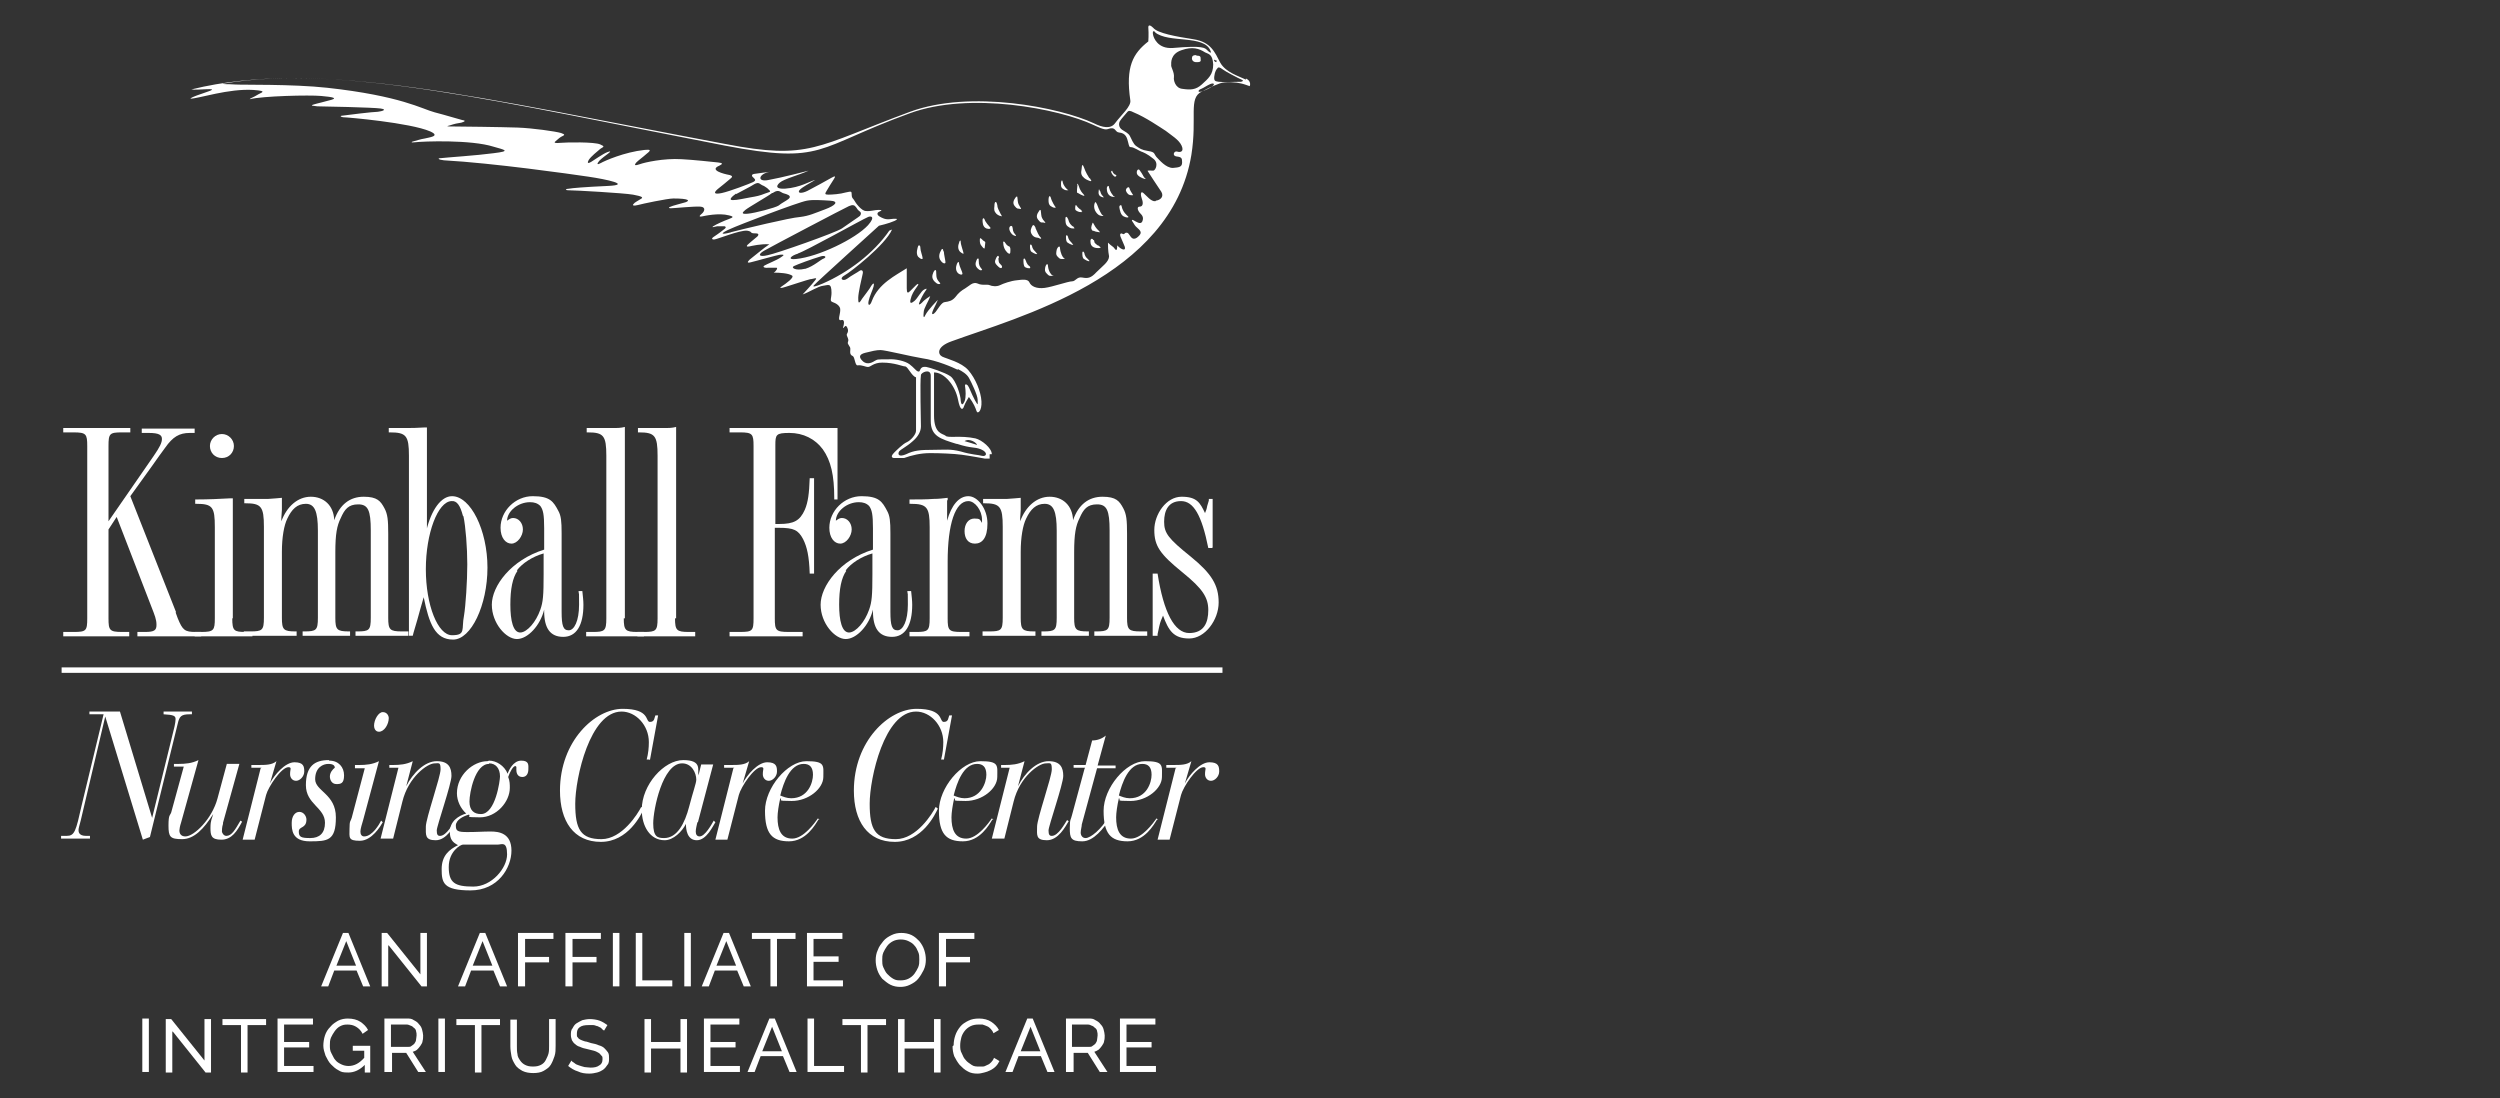 <?xml version="1.0" encoding="UTF-8"?>
<svg xmlns="http://www.w3.org/2000/svg" id="Outline" version="1.1" viewBox="0 0 458.5 201.4">
  <rect x="0" y="0" width="458.5" height="201.4" fill="#333333" stroke="none"/>
  <defs>
    <style>
      .cls-1 {
        fill: none;
        stroke: #fff;
        stroke-width: 1px;
      }

      .cls-2 {
        fill: #fff;
        stroke-width: 0px;
      }
    </style>
  </defs>
  <g>
    <g>
      <path class="cls-2" d="M58.9,180.9l4-9.8h1l4,9.8h-1.3l-1.2-2.9h-4.1l-1.1,2.9h-1.3ZM63.5,172.6l-1.8,4.5h3.6l-1.8-4.5Z"></path>
      <path class="cls-2" d="M71.2,173.4v7.5h-1.2v-9.8h1l6.1,7.6v-7.6h1.2v9.8h-1l-6-7.5Z"></path>
      <path class="cls-2" d="M84,180.9l4-9.8h1l4,9.8h-1.3l-1.2-2.9h-4.1l-1.1,2.9h-1.3ZM88.5,172.6l-1.8,4.5h3.6l-1.8-4.5Z"></path>
      <path class="cls-2" d="M95,180.9v-9.8h6.5v1.1h-5.2v3.3h4.4v1h-4.4v4.4h-1.2Z"></path>
      <path class="cls-2" d="M103.7,180.9v-9.8h6.5v1.1h-5.2v3.3h4.4v1h-4.4v4.4h-1.2Z"></path>
      <path class="cls-2" d="M112.4,180.9v-9.8h1.2v9.8h-1.2Z"></path>
      <path class="cls-2" d="M116.6,180.9v-9.8h1.2v8.7h5.5v1.1h-6.7Z"></path>
      <path class="cls-2" d="M125.5,180.9v-9.8h1.2v9.8h-1.2Z"></path>
      <path class="cls-2" d="M128.7,180.9l4-9.8h1l4,9.8h-1.3l-1.2-2.9h-4.1l-1.1,2.9h-1.3ZM133.2,172.6l-1.8,4.5h3.6l-1.8-4.5Z"></path>
      <path class="cls-2" d="M145.9,172.2h-3.4v8.7h-1.2v-8.7h-3.4v-1.1h8v1.1Z"></path>
      <path class="cls-2" d="M154.6,179.8v1.1h-6.6v-9.8h6.5v1.1h-5.3v3.2h4.6v1h-4.6v3.4h5.4Z"></path>
      <path class="cls-2" d="M165.2,181c-.7,0-1.3-.1-1.9-.4-.6-.3-1-.7-1.5-1.1-.4-.5-.7-1-.9-1.6-.2-.6-.3-1.2-.3-1.8s.1-1.3.4-1.9c.2-.6.6-1.1,1-1.6.4-.5.9-.8,1.5-1.1.6-.3,1.2-.4,1.8-.4s1.3.1,1.9.4,1,.7,1.4,1.1c.4.5.7,1,.9,1.6.2.6.3,1.2.3,1.8s-.1,1.3-.4,1.9-.6,1.1-1,1.6c-.4.5-.9.8-1.5,1.1s-1.2.4-1.8.4ZM161.8,176c0,.5,0,1,.2,1.4s.4.9.7,1.2.6.6,1.1.9.9.3,1.4.3,1-.1,1.4-.3c.4-.2.8-.5,1.1-.9.3-.4.5-.8.7-1.2.2-.5.2-.9.2-1.4s0-1-.2-1.4c-.2-.5-.4-.9-.7-1.2-.3-.4-.7-.6-1.1-.8-.4-.2-.9-.3-1.4-.3s-1,.1-1.4.3-.8.5-1.1.9c-.3.4-.5.8-.7,1.2-.2.5-.2.9-.2,1.4Z"></path>
      <path class="cls-2" d="M172.2,180.9v-9.8h6.5v1.1h-5.2v3.3h4.4v1h-4.4v4.4h-1.2Z"></path>
    </g>
    <g>
      <path class="cls-2" d="M26.1,196.6v-9.8h1.2v9.8h-1.2Z"></path>
      <path class="cls-2" d="M31.6,189.2v7.5h-1.2v-9.8h1l6.1,7.6v-7.6h1.2v9.8h-1l-6-7.5Z"></path>
      <path class="cls-2" d="M48.8,188h-3.4v8.7h-1.2v-8.7h-3.4v-1.1h8v1.1Z"></path>
      <path class="cls-2" d="M57.5,195.5v1.1h-6.6v-9.8h6.5v1.1h-5.3v3.2h4.6v1h-4.6v3.4h5.4Z"></path>
      <path class="cls-2" d="M66.9,195.3c-.9.9-1.9,1.4-3,1.4s-1.3-.1-1.8-.4c-.6-.3-1-.7-1.4-1.1s-.7-1-1-1.6c-.2-.6-.4-1.2-.4-1.8s.1-1.3.3-1.9c.2-.6.5-1.1,1-1.6.4-.5.9-.8,1.4-1.1.6-.3,1.2-.4,1.8-.4.9,0,1.7.2,2.3.6.6.4,1.1.9,1.4,1.5l-1,.7c-.3-.6-.7-1-1.2-1.3-.5-.3-1-.4-1.6-.4s-.9.1-1.3.3c-.4.2-.7.5-1,.9-.3.4-.5.8-.7,1.2-.2.5-.2.9-.2,1.4s0,1,.3,1.5.4.9.7,1.2c.3.4.7.6,1.1.8s.9.3,1.3.3c1.1,0,2-.5,2.9-1.5v-1.3h-2.1v-.9h3.2v4.9h-1v-1.3Z"></path>
      <path class="cls-2" d="M70.5,196.6v-9.8h4.2c.4,0,.8,0,1.2.3.4.2.7.4.9.7.3.3.5.6.6,1s.2.8.2,1.1,0,.7-.1,1c0,.3-.2.6-.4.9-.2.3-.4.5-.6.7s-.5.3-.8.4l2.4,3.7h-1.4l-2.2-3.5h-2.6v3.5h-1.2ZM71.8,192h3c.3,0,.5,0,.7-.2.2-.1.4-.3.5-.4.1-.2.3-.4.3-.7,0-.2.1-.5.1-.8s0-.5-.1-.8c0-.2-.2-.5-.4-.6-.2-.2-.3-.3-.6-.4s-.4-.2-.7-.2h-2.9v4.1Z"></path>
      <path class="cls-2" d="M80.4,196.6v-9.8h1.2v9.8h-1.2Z"></path>
      <path class="cls-2" d="M91.7,188h-3.4v8.7h-1.2v-8.7h-3.4v-1.1h8v1.1Z"></path>
      <path class="cls-2" d="M97.8,195.6c.6,0,1-.1,1.4-.3.4-.2.7-.5.9-.9.2-.4.4-.8.5-1.2s.1-.9.1-1.4v-4.9h1.2v4.9c0,.7,0,1.3-.2,1.9-.2.6-.4,1.1-.7,1.6s-.8.8-1.3,1.1-1.2.4-1.9.4-1.4-.1-2-.4c-.5-.3-1-.6-1.3-1.1-.3-.5-.6-1-.7-1.6-.1-.6-.2-1.2-.2-1.8v-4.9h1.2v4.9c0,.5,0,1,.1,1.4,0,.5.3.9.5,1.2.2.3.5.6.9.8.4.2.8.3,1.4.3Z"></path>
      <path class="cls-2" d="M110.6,188.9c-.1-.1-.3-.3-.4-.4-.2-.1-.4-.2-.6-.3-.2,0-.5-.2-.8-.2s-.6,0-.8,0c-.8,0-1.3.1-1.7.4s-.5.7-.5,1.2,0,.5.2.7c.1.2.3.3.5.4s.5.2.8.3c.3,0,.7.2,1.1.3.5.1,1,.2,1.4.4.4.1.8.3,1,.5s.5.5.7.8c.2.3.2.7.2,1.1s0,.9-.3,1.2c-.2.3-.4.6-.8.9-.3.2-.7.4-1.1.5-.4.1-.9.2-1.4.2-.8,0-1.5-.1-2.1-.4-.7-.2-1.3-.6-1.8-1l.6-1c.1.2.3.3.6.5.2.2.5.3.8.4.3.1.6.2,1,.3.3,0,.7.1,1.1.1.7,0,1.2-.1,1.6-.4.4-.2.6-.6.6-1.1s0-.5-.2-.7-.3-.4-.5-.5-.5-.3-.9-.4-.8-.2-1.2-.3c-.5-.1-.9-.2-1.3-.4-.4-.1-.7-.3-.9-.5-.3-.2-.4-.4-.6-.7-.1-.3-.2-.6-.2-1s0-.9.3-1.2c.2-.4.4-.7.7-.9s.7-.4,1.1-.6c.4-.1.9-.2,1.4-.2s1.3.1,1.8.3c.5.2,1,.5,1.4.8l-.6,1Z"></path>
      <path class="cls-2" d="M126,186.9v9.8h-1.2v-4.4h-5.4v4.4h-1.2v-9.8h1.2v4.2h5.4v-4.2h1.2Z"></path>
      <path class="cls-2" d="M135.7,195.5v1.1h-6.6v-9.8h6.5v1.1h-5.3v3.2h4.6v1h-4.6v3.4h5.4Z"></path>
      <path class="cls-2" d="M137.1,196.6l4-9.8h1l4,9.8h-1.3l-1.2-2.9h-4.1l-1.1,2.9h-1.3ZM141.6,188.3l-1.8,4.5h3.6l-1.8-4.5Z"></path>
      <path class="cls-2" d="M148.1,196.6v-9.8h1.2v8.7h5.5v1.1h-6.7Z"></path>
      <path class="cls-2" d="M162.5,188h-3.4v8.7h-1.2v-8.7h-3.4v-1.1h8v1.1Z"></path>
      <path class="cls-2" d="M172.5,186.9v9.8h-1.2v-4.4h-5.4v4.4h-1.2v-9.8h1.2v4.2h5.4v-4.2h1.2Z"></path>
      <path class="cls-2" d="M174.9,191.7c0-.6.1-1.2.3-1.8s.5-1.1.9-1.6.9-.8,1.5-1.1c.6-.3,1.2-.4,2-.4s1.6.2,2.2.6,1.1.9,1.4,1.5l-1,.6c-.1-.3-.3-.6-.5-.8-.2-.2-.4-.4-.7-.5-.2-.1-.5-.2-.8-.3-.3,0-.5,0-.8,0-.5,0-1,.1-1.4.3-.4.2-.8.5-1.1.9-.3.4-.5.8-.6,1.2s-.2.9-.2,1.4,0,1,.3,1.5c.2.5.4.9.7,1.2.3.4.7.6,1.1.9s.9.3,1.3.3.5,0,.8,0c.3,0,.5-.2.8-.3s.5-.3.7-.5c.2-.2.4-.5.5-.8l1,.6c-.2.4-.4.7-.7,1-.3.3-.6.5-1,.7-.4.2-.7.3-1.1.4-.4.1-.8.2-1.2.2-.7,0-1.3-.1-1.8-.4-.6-.3-1-.7-1.5-1.2-.4-.5-.7-1-1-1.6-.2-.6-.3-1.2-.3-1.8Z"></path>
      <path class="cls-2" d="M184.4,196.6l4-9.8h1l4,9.8h-1.3l-1.2-2.9h-4.1l-1.1,2.9h-1.3ZM189,188.3l-1.8,4.5h3.6l-1.8-4.5Z"></path>
      <path class="cls-2" d="M195.5,196.6v-9.8h4.2c.4,0,.8,0,1.2.3.4.2.7.4.9.7.3.3.5.6.6,1,.1.4.2.8.2,1.1s0,.7-.1,1c0,.3-.2.6-.4.9-.2.3-.4.5-.6.7-.3.2-.5.3-.8.4l2.4,3.7h-1.4l-2.2-3.5h-2.6v3.5h-1.2ZM196.7,192h3c.3,0,.5,0,.7-.2.2-.1.4-.3.5-.4.1-.2.3-.4.3-.7,0-.2.1-.5.1-.8s0-.5-.1-.8c0-.2-.2-.5-.4-.6-.2-.2-.3-.3-.6-.4-.2-.1-.4-.2-.7-.2h-2.9v4.1Z"></path>
      <path class="cls-2" d="M212,195.5v1.1h-6.6v-9.8h6.5v1.1h-5.3v3.2h4.6v1h-4.6v3.4h5.4Z"></path>
    </g>
  </g>
  <g>
    <path class="cls-2" d="M32.2,112.3l.4,1.1c.9,2.2,1.3,2.5,3.3,2.5h1v.8h-11.7v-.8h1.4c1.7,0,2.1-.3,2.1-1.3s-.3-1.7-1-3.5l-6.3-16.3-1.5,2.3v16.3c0,2.2.2,2.5,2.5,2.5h1.3v.8h-12.1v-.8h1.9c2.3,0,2.5-.2,2.5-2.5v-31.6c0-2.2-.2-2.5-2.5-2.5h-1.9v-.8h12.3v.8h-1.5c-2.3,0-2.5.2-2.5,2.5v13.8l8.3-12c1.1-1.6,1.5-2.4,1.5-3.1s-.5-1.1-2.4-1.1h-1.3v-.8h9.7v.8h-.9c-1.9,0-3.1.7-4.5,2.7l-1.1,1.5-1.2,1.7-4.1,5.7,8.4,21.3"></path>
    <path class="cls-2" d="M51.7,91.7v1.8c0,0-.1,1.5-.1,1.5v.6c1-2.7,3-4.5,5.4-4.5s4.2,1.6,4.3,4.3c1-2.9,2.9-4.3,5.4-4.3s3.1.8,3.8,2.1c.6,1.1.7,2.2.7,4.7v15.4c0,2.2.3,2.5,2.5,2.5h1.2v.8h-9.7v-.8h.3c2.2,0,2.5-.2,2.5-2.5v-16c0-3.7-.5-4.8-2.3-4.8s-2.5.9-3.2,2.5c-.7,1.4-1,2.9-1,6.3v12c0,2.2.3,2.5,2.5,2.5h.2v.8h-8.7v-.8h.3c2.2,0,2.5-.2,2.5-2.5v-16c0-3.5-.6-4.9-2.2-4.9s-2.6,1-3.4,2.7c-.6,1.2-1,3.4-1,6.1v12.1c0,2.2.3,2.5,2.5,2.5h.2v.8h-9.7v-.8h1.2c2.2,0,2.5-.2,2.5-2.5v-16.7c0-3.7-.5-4.3-3.4-4.3h-.2v-.8h4.4c1.2-.1,1.6-.1,2.5-.2v.3"></path>
    <path class="cls-2" d="M78.2,97.3c.9-3.8,2.7-6.3,4.7-6.3,3.4,0,6.5,6.2,6.5,13.1s-3,13.2-6.3,13.2-4.4-2.9-5.4-7.8c0,.2-.1.3-.1.4l-.6,2.1c-.2.7-.7,2.6-1,3.5-.1.4-.2.6-.3,1.1h-.7v-33c0-3.7-.5-4.3-3.5-4.3h-.2v-.8h2.3c2.3,0,2.5,0,4.2-.1h.5c0,0,0,19,0,19M84.9,94.6c-.5-1.9-1.1-2.8-2.1-2.7-2.5.1-4.7,5.9-4.7,12.5s2.2,12.1,4.8,12.1,1.7-1.1,2.2-3.6c.3-1.8.6-6.3.6-9.4s-.3-6.9-.7-8.8"></path>
    <path class="cls-2" d="M107,110.9c0,3.8-1.3,5.9-3.7,5.9s-3.5-1.6-3.5-4.7v-.3c-.7,2.9-3,5.4-5,5.4s-4.6-2.9-4.6-6.3,3.5-8.2,9.6-10.1v-3.9c0-2.6-.2-3.4-.7-4.1-.5-.5-1.1-.7-1.9-.7-2.2,0-4.2,1.7-4.2,3.4.4-.3.7-.5,1.1-.5,1,0,1.8.9,1.8,2.1s-1,2.6-2.1,2.6-2-1.1-2-2.9c0-3.1,2.7-5.8,5.9-5.8s3.8,1,4.7,2.7c.5.9.6,1.9.6,4.1v14.4c0,2.6.3,3.4,1.3,3.4s1.9-1.7,1.9-4.7,0-1.4-.1-2.5h.7c.1,1,.2,1.7.2,2.6M94.9,104.7c-.9,1.3-1.3,3.3-1.3,6.2s.5,5.2,1.9,5.1c1.2-.1,2.8-1.9,3.6-4.2.5-1.4.6-2.6.6-6.5v-3.8c-2.1.6-3.9,1.8-4.9,3.1"></path>
    <path class="cls-2" d="M114.4,113.4c0,2.2.3,2.5,2.5,2.5h1.2v.8h-10.6v-.8h1.2c2.2,0,2.5-.2,2.5-2.5v-29.8c0-3.7-.5-4.3-3.4-4.3h-.2v-.8h.5c.5,0,1.1,0,1.9,0h2.1c1.3,0,1.7,0,2.5-.2v35.1"></path>
    <path class="cls-2" d="M123.8,113.4c0,2.2.3,2.5,2.5,2.5h1.2v.8h-10.6v-.8h1.2c2.2,0,2.5-.2,2.5-2.5v-29.8c0-3.7-.5-4.3-3.4-4.3h-.2v-.8h.5c.5,0,1.1,0,1.9,0h2.1c1.3,0,1.7,0,2.5-.2v35.1"></path>
    <path class="cls-2" d="M153.8,91.6h-.8v-.3c0-4.1-.6-6.8-2.1-8.9-1.4-1.9-3.6-3-6.1-3s-2.6.3-2.6,2.3v14.4h.7c2.7,0,3.8-.6,4.7-2.6.6-1.4.8-3,.9-5.8h.8v17.5h-.8c-.1-3.2-.5-4.9-1.2-6.3-.9-1.7-1.7-2.1-4.5-2.1h-.7v16.6c0,2.2.2,2.5,2.5,2.5h2.6v.8h-13.4v-.8h1.9c2.3,0,2.5-.2,2.5-2.5v-31.6c0-2.2-.2-2.5-2.5-2.5h-1.9v-.8h19.8v13.1"></path>
    <path class="cls-2" d="M167.3,110.9c0,3.8-1.3,5.9-3.7,5.9s-3.5-1.6-3.5-4.7v-.3c-.7,2.9-3,5.4-5,5.4s-4.6-2.9-4.6-6.3,3.5-8.2,9.6-10.1v-3.9c0-2.6-.2-3.4-.7-4.1-.5-.5-1.1-.7-1.9-.7-2.2,0-4.2,1.7-4.2,3.4.4-.3.7-.5,1.1-.5,1,0,1.8.9,1.8,2.1s-1,2.6-2.1,2.6-2-1.1-2-2.9c0-3.1,2.7-5.8,5.9-5.8s3.8,1,4.7,2.7c.5.9.6,1.9.6,4.1v14.4c0,2.6.3,3.4,1.3,3.4s1.9-1.7,1.9-4.7,0-1.4-.1-2.5h.7c.1,1,.2,1.7.2,2.6M155.2,104.7c-.9,1.3-1.3,3.3-1.3,6.2s.5,5.2,1.9,5.1c1.2-.1,2.8-1.9,3.6-4.2.5-1.4.6-2.6.6-6.5v-3.8c-2.1.6-3.9,1.8-4.9,3.1"></path>
    <path class="cls-2" d="M173.7,91.7v1.6c0,.9,0,1.4,0,1.7v.5c.8-2.9,2.2-4.5,3.9-4.5s3.5,2.3,3.5,5-1,3.7-2.3,3.7-1.9-1-1.9-2.3.7-2.3,1.8-2.3,1,.2,1.4.8c0-.2,0-.5,0-.6,0-1.7-1.3-3.4-2.5-3.4-2.4,0-3.8,4.2-3.8,11.1v10.4c0,2.2.2,2.5,2.5,2.5h1.5v.8h-11v-.8h1.2c2.2,0,2.5-.2,2.5-2.5v-16.7c0-3.7-.5-4.3-3.5-4.3h-.2v-.8h.3c1,0,2.9,0,4.1-.1,1.1,0,1.6-.1,2.6-.2v.5"></path>
    <path class="cls-2" d="M187.2,91.7v1.8c0,0-.1,1.5-.1,1.5v.6c1-2.7,3-4.5,5.4-4.5s4.2,1.6,4.3,4.3c1-2.9,2.9-4.3,5.4-4.3s3.1.8,3.8,2.1c.6,1.1.7,2.2.7,4.7v15.4c0,2.2.3,2.5,2.5,2.5h1.2v.8h-9.7v-.8h.3c2.2,0,2.5-.2,2.5-2.5v-16c0-3.7-.5-4.8-2.3-4.8s-2.5.9-3.2,2.5c-.7,1.4-1,2.9-1,6.3v12c0,2.2.3,2.5,2.5,2.5h.2v.8h-8.7v-.8h.3c2.2,0,2.5-.2,2.5-2.5v-16c0-3.5-.6-4.9-2.2-4.9s-2.6,1-3.4,2.7c-.6,1.2-1,3.4-1,6.1v12.1c0,2.2.3,2.5,2.5,2.5h.2v.8h-9.7v-.8h1.2c2.2,0,2.5-.2,2.5-2.5v-16.7c0-3.7-.5-4.3-3.4-4.3h-.2v-.8h4.4c1.2-.1,1.6-.1,2.5-.2v.3"></path>
    <path class="cls-2" d="M222.3,100.5h-.7c-1.2-6-2.7-8.6-5-8.6s-3.1,1.7-3.1,3.8.8,3.1,4.9,6.4c3.8,3.1,5.1,5.2,5.1,8.4s-2.5,6.6-5.4,6.6-3.8-1.5-4.8-4.2c-.3.7-.5,1.1-.7,2l-.3,1.4c0,0,0,.2,0,.3h-.9v-11.4h.9c1.1,7.1,3.1,10.9,5.8,10.9s3.5-1.9,3.5-4.2-1-3.9-4.7-6.9c-4.2-3.4-5.2-4.9-5.2-7.8s2.2-6.1,5-6.1,3.4,1.1,4.3,3c.2-.5.3-.7.4-1.3l.3-1c0,0,0-.2,0-.3h.7v8.9"></path>
    <line class="cls-1" x1="11.3" y1="122.9" x2="224.2" y2="122.9"></line>
    <path class="cls-2" d="M11.4,153.3h.8c1.5,0,1.7-.8,2.8-5.7l4-16.6h-2.6v-.5h5.6l5.9,19.5h0l3.7-15.1c.3-1.1.6-2.4.6-3s-.3-.8-2.2-.9v-.5h5.2v.5h-.4c-1.6,0-1.9.4-2.2,1.7l-5.1,20.8-1.3.5-6.9-22.6h0l-4.5,19.1c-.2.8-.4,1.4-.4,1.7s0,1.1,1.4,1.1h.7v.5h-5.3v-.5"></path>
    <path class="cls-2" d="M40.9,151.1c-.2.6-.2,1.2-.2,1.4s.3.8.8.8c1,0,1.6-1.1,2.6-2.8l.3.2c-.9,1.7-1.9,3.3-3.8,3.3s-2-.8-2-2.2.3-1.7.5-2.5h0c-1.7,2.7-3.5,4.6-5.7,4.6s-2.5-.4-2.5-2.5.3-1.8.5-2.4l2.3-8.4h-1.8v-.5h.9c1.2,0,2.4-.1,3.6-.7l-3.2,11.5c-.2.6-.3,1.2-.3,1.4,0,.7.4,1.1,1.1,1.1,1.6,0,4.9-3.2,5.9-7l1.7-6.3h2.3l-3,10.8"></path>
    <path class="cls-2" d="M48,140.8h-1.9v-.5h1.2c1.4,0,2.6,0,3.4-.7l-1.2,4.1h0c.8-1.6,2.8-3.9,4.5-3.9s1.8.8,1.8,1.7-.8,1.7-1.5,1.7-1.1-.6-1.1-1.2.1-.8.1-1-.1-.3-.4-.3c-1.3,0-3.7,3.6-4.1,5.1l-2.1,8.2h-2.2l3.3-13.1"></path>
    <path class="cls-2" d="M60.4,139.5c1.7,0,2.7,1.2,2.7,2.7s-.6,1.6-1.4,1.6-1.2-.7-1.2-1.4.5-1.3.9-1.6c0-.4-.3-.7-1.2-.7s-2.4.6-2.4,2.8,3.8,2.7,3.8,7-1.5,4.4-4.8,4.4-3.3-2.2-3.3-3.4.6-2,1.4-2,1.3.8,1.3,1.4c0,1.7-1.4,1.2-1.4,2.2s.4,1.2,2.1,1.2,2.7-.9,2.7-2.8c0-2.8-3.5-3.4-3.5-6.9s1.6-4.6,4.2-4.6"></path>
    <path class="cls-2" d="M65.1,140.3h.8c1.2,0,2.4-.1,3.6-.7l-2.9,10.8c-.2.7-.5,1.6-.5,2.1s.2.9.7.9c1.5,0,2.8-2.3,3.1-2.9l.3.3c-.4.7-2,3.4-4.2,3.4s-1.9-.6-1.9-2.2.2-1.3.4-2l2.4-9.1h-1.8v-.5M69.5,134.2c-.7,0-.9-.7-.9-1.1,0-1.1.8-2.5,1.6-2.5s1.1.7,1.1,1.1c0,1.1-.8,2.5-1.8,2.5"></path>
    <path class="cls-2" d="M73.1,140.8h-1.7v-.5h.7c1.2,0,2.4-.1,3.6-.7l-1.2,4.6h0c1.2-2.4,3.4-4.6,5.6-4.6s2.7,1.2,2.7,2.7-2.7,9.2-2.7,10,.2,1,.6,1c1.2,0,2.4-2.3,2.8-2.9l.3.2c-.6,1-1.9,3.5-3.9,3.5s-1.8-1-1.8-2.5,2.7-9.1,2.7-10.5-.3-1.1-1.1-1.1c-1.3,0-4.8,2.5-5.9,7l-1.7,6.8h-2.3l3.3-13.1"></path>
    <path class="cls-2" d="M89.7,139.5c1.3,0,2.8.9,3.4,2.4.2-.6,1-2.4,2.5-2.4s1.3.9,1.3,1.6-.3,1.4-1.1,1.4-1.1-.6-1.1-1.3,0-.4,0-.5-.1-.2-.2-.2c-.4,0-1,1.1-1.3,2,.3.7.3,1.4.3,2,0,2.5-2.4,5.4-5.5,5.4s-1.5-.2-2-.5c-1.1.3-2.4,1-2.4,2s.3,1.2,2.1,1.2,2.8-.1,4.3-.1,3.8.3,3.8,3.5-2.5,7.3-7.5,7.3-5.3-1.4-5.3-3.9,1.4-3.6,3-4.4h0c-1-.5-1.5-1.1-1.5-2.4,0-2,1.6-3,3-3.4-1-.9-1.7-2.3-1.7-3.7,0-3.4,3-5.9,5.6-5.9M84.9,154.9c-.4,0-2.6,1.2-2.6,4.1s1.1,3.6,4.5,3.6,6.2-3.4,6.2-5.9-1-1.8-1.7-1.8h-6.4ZM89.7,140.1c-2.6,0-3.6,5.3-3.6,6.9s.8,2.3,2.1,2.3c2.7,0,3.5-6.2,3.5-6.9,0-1.5-.8-2.4-2-2.4"></path>
    <path class="cls-2" d="M119.1,139.3h-.5c.3-1.1.4-2.2.4-3.2,0-3.1-2.4-5.6-5-5.6-5.8,0-8.5,12.2-8.5,16.9s1,6.5,4.8,6.5,6.7-4.7,7.3-5.9l.5.3c-.5,1.1-2.9,6.1-7.9,6.1s-7.5-3.8-7.5-9.4c0-9.1,6.4-15,11.5-15s4.1,2.4,5,2.4.8-.8,1-1.2h.5c0,.1-1.5,8.2-1.5,8.2"></path>
    <path class="cls-2" d="M127.9,150.8c-.1.5-.3,1.2-.3,1.7s.2.9.7.9c1,0,2.2-2.2,2.6-2.9l.3.3c-.4.6-1.6,3.3-3.4,3.3s-2-2-2-3h0c-.7,1.4-2.3,3-3.9,3-2.7,0-4.2-2.6-4.2-5.6,0-4.6,4.1-9.1,7.6-9.1s2.6,1.8,2.8,2.8h0l.5-2h2.2l-2.8,10.6M121.8,153.7c2.4,0,3.8-2.7,4.6-5.8.7-2.7,1.3-4.3,1.3-4.9,0-1.2-.8-3-2.6-3-3.6,0-5.3,8.5-5.3,11s.8,2.7,2,2.7"></path>
    <path class="cls-2" d="M134.7,140.8h-1.9v-.5h1.2c1.4,0,2.6,0,3.4-.7l-1.2,4.1h0c.8-1.6,2.8-3.9,4.5-3.9s1.8.8,1.8,1.7-.8,1.7-1.5,1.7-1.1-.6-1.1-1.2.1-.8.1-1-.1-.3-.4-.3c-1.3,0-3.7,3.6-4.1,5.1l-2.1,8.2h-2.2l3.3-13.1"></path>
    <path class="cls-2" d="M150.1,150.3c-.6,1-2.3,4-5.4,4s-4.4-1.4-4.4-5.6,4.1-9.1,7.6-9.1,3.1.8,3.1,2.9-2.7,4.4-5.8,4.4-1.5-.2-2.1-.5c-.3,1.3-.5,2.7-.5,3.5,0,2.2.6,3.9,2.7,3.9s4.2-3,4.7-3.7l.3.2M147.4,140.1c-2.5,0-3.7,3.4-4.3,5.8.5.2,1.2.5,2,.5,3.1,0,4-2.9,4-4.3s-.6-2-1.7-2"></path>
    <path class="cls-2" d="M173.1,139.3h-.5c.3-1.1.4-2.2.4-3.2,0-3.1-2.4-5.6-5-5.6-5.8,0-8.5,12.2-8.5,16.9s1,6.5,4.8,6.5,6.7-4.7,7.3-5.9l.4.3c-.5,1.1-2.9,6.1-7.9,6.1s-7.5-3.8-7.5-9.4c0-9.1,6.4-15,11.5-15s4.1,2.4,5,2.4.8-.8,1-1.2h.5c0,.1-1.5,8.2-1.5,8.2"></path>
    <path class="cls-2" d="M182,150.3c-.6,1-2.3,4-5.4,4s-4.4-1.4-4.4-5.6,4.1-9.1,7.6-9.1,3.1.8,3.1,2.9-2.7,4.4-5.8,4.4-1.5-.2-2.1-.5c-.3,1.3-.5,2.7-.5,3.5,0,2.2.6,3.9,2.7,3.9s4.2-3,4.7-3.7l.3.2M179.2,140.1c-2.5,0-3.7,3.4-4.3,5.8.5.2,1.2.5,2,.5,3,0,4-2.9,4-4.3s-.6-2-1.7-2"></path>
    <path class="cls-2" d="M185.3,140.8h-1.7v-.5h.7c1.2,0,2.4-.1,3.6-.7l-1.2,4.6h0c1.2-2.4,3.4-4.6,5.6-4.6s2.7,1.2,2.7,2.7-2.7,9.2-2.7,10,.2,1,.6,1c1.2,0,2.4-2.3,2.8-2.9l.3.2c-.6,1-1.9,3.5-4,3.5s-1.8-1-1.8-2.5,2.7-9.1,2.7-10.5-.3-1.1-1.1-1.1c-1.3,0-4.8,2.5-5.9,7l-1.7,6.8h-2.3l3.3-13.1"></path>
    <path class="cls-2" d="M199,140.8h-2.1v-.5h2.2l1.2-4.5c.9,0,1.8-.3,2.5-.9l-1.5,5.5h3.3v.5h-3.4l-2.8,10.3c0,.4-.2,1-.2,1.5s.3,1,.9,1c.9,0,2.9-1.6,4.2-3.9l.3.3c-1.2,1.8-3,4.2-5.1,4.2s-2.3-.6-2.3-2.4.2-1.5.4-2.4l2.3-8.5"></path>
    <path class="cls-2" d="M212.2,150.3c-.6,1-2.3,4-5.4,4s-4.4-1.4-4.4-5.6,4.1-9.1,7.6-9.1,3.1.8,3.1,2.9-2.7,4.4-5.8,4.4-1.5-.2-2.1-.5c-.3,1.3-.5,2.7-.5,3.5,0,2.2.6,3.9,2.7,3.9s4.2-3,4.7-3.7l.3.2M209.5,140.1c-2.5,0-3.7,3.4-4.3,5.8.5.2,1.2.5,2,.5,3.1,0,4-2.9,4-4.3s-.6-2-1.7-2"></path>
    <path class="cls-2" d="M215.8,140.8h-1.9v-.5h1.2c1.4,0,2.6,0,3.4-.7l-1.2,4.1h0c.8-1.6,2.8-3.9,4.5-3.9s1.8.8,1.8,1.7-.8,1.7-1.5,1.7-1.1-.6-1.1-1.2.1-.8.1-1-.1-.3-.4-.3c-1.3,0-3.7,3.6-4.1,5.1l-2.1,8.2h-2.2l3.3-13.1"></path>
    <g>
      <path class="cls-2" d="M228.5,14.6c-1.2-.6-3.7-1.3-4.7-3.1-1-1.9-1.7-3.8-4.9-4.3-3.2-.5-6.6-1.1-7.4-2.1-.5-.5-.9-.6-.9-.1.1,1.3,0,2.6,0,2.6-2.8,2.2-4.2,4.6-3.3,10.8.2,1.1-1.7,2.7-2.8,4.2-.8,1.1-2.3.8-3.9,0-6.2-2.9-22.6-6.2-33.7-2.1-17.3,6.4-18.4,8.9-33.9,5.9-44.9-8.4-74.4-15.8-97.9-10,1,.2,5.2-.4,3.3.3-1.9.7-3.1,1-3.5,1.4,1.5,0,7-1.9,11.6-1.6,2.8.2,1.3.5.7.9-.6.4-1.3.6-1.4.8,2.3-.6,11-.8,13.1-.6,2.3.2,2.9.4,1.9.7-1,.3-2.8.7-3.4.9-.5.2,0,.2.8.3.8,0,10.3.2,11.6.4,1.3.2.3.5-.5.6-.8,0-5.8.6-6.4.7-.5,0-.6.2,0,.3.7,0,12.3,1,16,2.6,2,.9-.3,1.1-1,1.3-.7.1-1.6.4-2,.5-.5.1-.6.3.1.2,1.7-.2,10.4-.5,14.5.8,2.1.6,3.3.8,0,1.2-2.9.4-8.9.8-9.6.9-.8,0-.5.3.5.4,9,.5,23.1,2.5,26.5,3,3.4.5,8,1.5,3.6,1.7-4.4.2-6.6.4-7.1.5-.6,0-1,.3,0,.3,1.1,0,10,.5,11.7.8,1.6.3,2,.5,1.4.8-.6.4-1.1.6-1.3.9-.3.3,0,.4.8.2.7-.2,5.4-1.2,6.5-1.2,2.9,0,3.1.4,2.2.7-1,.3-2.3.6-2.7.8-.4.1-.4.3,0,.3.5,0,4.4-.4,5.5-.3,1,.1.7.9.2,1.3-.5.4-.5.6,0,.5.5-.1,3.1-.7,5-.2,1.3.3.3.5-.1.7-.6.2-2.4,1-2.8,1.3-.4.3.2.1.7,0,.5,0,1.1,0,1.4,0,.3.1.3.3-.3.7-.6.5-1.5,1.1-1.8,1.3-.3.2-.3.5.3.4.6-.1,4.6-1.7,5.9-1.6,1.2.2.3.5,1.6.5.8,0,.5.5-.1.9-.6.5-1.2,1-1.4,1.2-.2.2-.2.4.3.3.5-.1,2.1-.5,3.7-.4-.8.5-3.2,2.5-3.6,2.8-.4.4-.6.7.2.5.9-.2,5-1.4,5.5-1.4s.8,0,0,.5c-.7.5-2.5,1.2-3,1.5-.5.3.2.5.7.4.5,0,1.2,0,1.5,0,.3,0,0,.6-.5.9,1.1,0,2.6.1,3.3.5.7.3-1.2,1.6-1.8,2-.6.4-.2.4.7.1,1-.3,4-1.3,4.5-1.4.5,0,1.5-.5.9.2-.6.8-2.3,2.6-2.3,2.6,1.2-.4,2.8-1.5,3.8-1.6.9-.1,1.5-.6,1.5,1.3,0,1-.4,1.5.2,1.7.6.2,1.5.7,1.4,1.5,0,.8-.6,2,.2,1.8.8-.2.4,1.1.3,1.4,0,.3.4-.5.6-.3.2.2.5.8.2,1.3-.2.3-.1.4.1.9.2.5,0,.6,0,.8-.1.2.2.5.4.9.2.4-.3,1.3.5,1.6.4.2.4,1.8.9,1.7.8-.1,1.4.3,1.9.3s1-.8,2.6-.8c2.3,0,3.7.7,4.2.7s1.2,1.8,2,2c0,.8,0,9.1,0,9.8,0,.7-1,1.8-1.7,2.1-.7.3-1.9,1.5-2.3,1.9-1,1,0,1,0,1h1.8c1.4-.5,3-.9,4.8-.9,1.8,0,4.3.1,5.8.3,1.5.2,4.2.7,4.2.7h.9c0-.2,0-.8,0-.8h.4c0-1.1-1.8-2.6-3-2.9-2.8-.6-5.1,0-5.5-.5-.5-.4-2.1-.3-2.1-3.7v-7.9c1.9,0,3.9,2.4,4.4,5,.4,2.1.9,1.9,1.1,1.2.2-.6.9-1.7.9-1.7.9,1.2,1.2,2,1.4,2.6.2.6,1,0,.9-1.8-.1-1.8-1.1-4.2-2.4-5.7s-4-2.1-4.8-2.5c-.8-.4-1.1-1.8,1.7-2.8,12-4.4,40.3-11.7,44-34.2,1.1-6.9-.6-10.4,1.9-11.6,2.1-1.1,2.8-1.3,3.3-1.5,1-.4,3.1-.2,3.9,0,.5.1,1,.3,1.6.5.2-.5,0-1.1-.7-1.4ZM223.1,11c0,0,0,.3,0,.4,0,0-.2,0-.4-.2-.1-.3,0-.3.3-.1ZM211.8,5.9c2.5,2.1,9,.4,10.2,3.4.3.7-.3.2-.6-.1-.4-.4-.7-.9-6.3-.4-2.8.2-3.5-1.9-3.6-2.3-.1-.4-.2-1.1.4-.6ZM135,35.6c.7-.4,2.9-1.5,3.3-1.8.4-.2.7-.4,1.2,0,.6.4.2,0,1.2.7.9.8.6.6-.4,1-1,.4-1.5.5-2.7.7-1.2.2-2.3.5-3.2.5s-.1-.7.6-1.2ZM141.7,35.4c.6-.4,1-.5,1.5-.2.5.3.4.2,1,.4.6.2.9.5.4.9-.5.4-1.2.7-1.8,1.2-.6.4-4.4,1.4-5.7,1.5-1.2.1-1-.2-.4-.7.6-.5,4.3-2.6,4.9-3.1ZM134.1,42.6c-2.3.6-1.8.1-.2-.6,1.5-.7,12.4-4.9,14.1-5.2,1.1-.2,2.4-.1,4.2,0,1.8.1,1,.9-.9,1.6s-2.9,1.2-4.6,1.4c-1.7.1-10.4,2.2-12.7,2.8ZM140.8,46.8c-1.6.4-1.9-.1-.7-.8,1.2-.7,14.9-7.9,15.6-8.2.7-.3,1-.2,1.3.2.1.2.4.6.7.8.3.2.2.6,0,.8-.2.2-2.2,1.5-3.3,2.3-1.2.8-12,4.6-13.6,4.9ZM146.3,46.5c1.4-.4,11.9-6.3,12.9-6.7.4-.2,1.5-.2,0,1.5-2.3,2.5-9.1,5.8-13.2,6.2-1.7.2-1-.6.4-1ZM147.6,49.3c-1.7.4-2.6-.2-2-.5.6-.3,3.3-1.3,5-1.8.8-.2,1,.2.5.4-.6.2-1.8,1.4-3.4,1.9ZM179.2,81.6c-.2-.1-2-.6-2.3-.7.9-.6,2.2.3,2.3.7ZM175.5,81.4c2.8.9,3.1.5,4.4,1,1.4.6,1,1.4.2,1.2-.7-.2-1.9-.2-3.9-.8-2-.5-2.8-.3-5.1-.3s-3.5.1-4.9.8c-1.4.6-1.6,0-1.3-.5.3-.4,1.4-.9,2.4-1.8,1.1-.9,1.6-1.9,1.6-2.8s-.2-8.2,0-9.4c0-.5,1.8-1.3,1.8.1,0,.9,0,5.5,0,8.3s1.8,3.3,4.7,4.2ZM175.7,67.7c.8.4,1.6.9,2,1.6.4.7,1.6,3.2,1.6,4,0,.7.2,1.4-.5.1-.7-1.3-1-2.3-1.3-2.7-.3-.3-.6-.3-.5.2.1.6.2,2-.1,2.7-.3.7-.6.8-.7-.1,0-1-.9-3.8-1.9-4.5-1-.7-3.8-1.6-4.4-1.7-1.5-.2-.9,1.1-1.6.8-.3-.1-.7-.7-1.5-1.3-.8-.6-2.6-1-3.9-.9-2.2,0-1.9,0-2.5.3-.6.4-1.6.8-2.4-.2-.4-.5-.5-1,.7-1.3,1.2-.3,2-.5,2.8-.5.8,0,5.7,1.2,7.6,1.5,2.8.4,5.7,1.7,6.5,2.1ZM211.9,36.9c-.8.1-1.6-1-2.2-1.5-.6-.5-.5.5-.3,1,.2.5.4,1.5-.4,1.5-.6,0-.3.8.1,1.2.4.4.7.8.4,1.5-.3.7-1.2,0-1.6-.2-.4-.2-.4,0-.1.4.3.4.2.5.9,1.1.7.6.7,1-.2,1.7-.9.6-1.2-.4-1.5-.7-.2-.3-.6-.3-.8,0-.2.2-.6-.3-.7,0-.2.2,0,.5.6,1.9.7,1.4-.4,1.1-1.2.2,0,.3,0,1.2-.4.7-.3-.5-.6-.5-1.3-1.2,0,.5,0,1.5.2,2.5,0,1-1.2,1.8-2.3,2.9-1,1.1-1.6,1.2-2.6,1-1-.2-1.2.7-1.9.7s-3.5,1-5,1.2c-1.5.2-2.5-.3-2.8-1-.3-.7-1.4-.5-2.3-.4-1.1.1-2.5.6-3.1.9-.6.3-1.5.2-1.9,0-.4-.2-1.4.1-2.2-.3-.9-.4-1.6.5-2.3.9-.7.4-1.2.8-1.8,1.6-.6.7-1.2.8-1.9.9-.6,0-1.3,1.3-1.7,1.8-.4.5-.8.6-.6,0,.2-.6.5-1,1-2.2,0,0-1.8,1.8-2.3,2.8-.3.7-.4.3-.3-.5,0-.8.9-2,1.2-3,0,0-1,.6-1.5,1.2-.4.4-.7.5-.5,0,.2-.6.8-1.7,1.1-2.1.3-.4.4-.6-.2-.3-.6.3-1.2,1.6-1.8,2.1-.6.5-.9.5-.7-.3.2-.9.6-1.5,1.1-2.2.5-.6.4-.9-.2-.3-.6.6-.6.6-1,1-.4.4-.6.4-.6-.5s0-1.9,0-3.7c-2,1.3-5.2,2.8-6.4,6-.3.9-.8,1-.6,0,.2-.9.7-1.9.9-2.6.2-.7,0-.8-.4-.2-.3.6-1.2,1.7-1.7,2.4-.7,1.2-.7.6-.7-.2s.6-3.5.8-4.3c.2-.7-.2-.9-.6-.6-.4.3-1.4.8-2.2,1.4-.8.6-1.6,0-.5-.6,1.1-.6,7.5-5.6,8.7-8.4l-.5.2c-2.9,4.2-7.6,7.7-12.2,9.7-1.4.6-2,.7-1.6.3.3-.4,11.9-10.9,11.9-10.9,0,0,1.8-.4,2.9-.9,1-.5-.1-.4-.9-.3-.8.1-1.4-.2-1.9-.5-.5-.3-.5-.7,0-.9.5-.2.5-.3-.2-.3-.7,0-1.5.3-2.3.2-.8,0-1.9-1.5-2.1-1.9-.2-.4-.5-.4-.5-1.1s-.1-.6-1.1-.4c-1,.3-2.5.4-3.2.4s-.6-.2-.3-.7c.3-.5.9-1.5,1.3-2.1.4-.6.3-.7-.4-.3-.7.4-3.4,1.9-4.4,2.4-1,.5-1.9.5-1.5-.1.5-.6,1.8-1.2,2.9-1.9-.9.2-2.7,1.4-5.5,1.6-1.6.1-1.8-.4-1-1.1.8-.7,3.6-1.4,5.3-2.2,0,0-5,1.3-7.3,1.7-2.3.5-1.9-1.2.3-1.5,0,0-2.4.3-3,.4-.6.1-.4.5-.1.7.3.3.5.5-.1.8-.6.3-4.3,1.7-5.7,2-1.4.3-1.6,0-.8-.7.8-.6,1.7-1.4,2.2-1.8.5-.4.7-.6,0-.8-1.1-.2-3.8-.9-1.9-1.7.6-.3.8-.5-.2-.6-1-.1-4.6-.5-6.7-.6-3.3-.2-6.8.6-7.6.9-.9.3-1.2.3-.7-.3.5-.5,1-.8,1.9-1.6.9-.7.7-.8-.4-.7-3.7.4-7.3,2-8,2.4-.7.4-.8.2-.3-.4.5-.5,1.2-1,1.6-1.3.4-.3.7-.6-.1-.3-.8.3-2.5,1.5-3,1.8s-.8.3-.4-.4c.4-.6,1.5-1.5,2.1-2,.6-.4.9-.4,0-.8-1-.5-6.3-.4-7.3-.3-1,.1-1.3,0-.9-.3.4-.3.5-.5,1-.8.6-.3.9-.4,0-.7-1-.3-5.2-.9-8-1-2.8-.1-10.9-.2-11.8-.2s-1.5,0-.6-.2c.9-.3,1.4-.4,2.1-.5.7-.2.9-.4.1-.5-.8-.2-2.7-.8-5-1.4-2.3-.6-6.1-3-19.7-4.5-6.4-.7-15.8-.5-16.9-.6-1.1-.1-3,0-1.9-.2,21.7-3.6,50.9,3.5,91.7,11.4,18.3,3.5,16.6.4,33.9-5.9,11.1-4.1,27.5-.8,33.7,2.1.7.3,2,1,2.6.8,1.6-.6,1.3.5,2.1.6,1.3.1,1.5,1,1.7,1.8.2.8.2.9.6.9s1.5.7,1.8.8c.3.1,1.1.4,2.2,1.3,1.1.8.4,2.2,0,2.2s-1.2-.1-1,.1c.1.2,1.9,2.9,2.5,3.8.5.9-.2,1.5-1,1.6ZM215.8,28.7c.9.1,1,.3,1,1.1,0,.9-.7.9-1.7,1-1.3,0-2.5-1.5-3-2-.5-.6-.2-.9-1.5-1.1-1.3-.2-1.6-.5-2.2-.9-.6-.4-.9-1.4-1.2-1.9-.3-.5-.8-.7-1.4-1.1-.6-.4-.7-1.1-.4-1.6.3-.5,1-1.2,1.3-1.6.3-.4.6-.3,1.2,0,2.2.9,4.8,2.7,5.9,3.4,1,.8,2.4,1.6,2.9,2.7.5,1.1-.2,1.3-.8,1.1-.6-.2-1,.8-.1.9ZM216.9,16.3c-1.4-.1-1.7-1.7-1.6-2.1.1-1-.6-1.9-.5-2.3,0-.3-.2-2,1.9-2.7,2-.7,3.2-.3,4.3.4.5.3,1.4.2,1.5,2.2,0,1.9-.9,2.6-2.1,3.7-1.1,1-2.1,1-3.5.8ZM222.1,16c-.3.2-1.1.6-1.8.8-.7.2-.6-.3,0-.5.5-.2,1-.6,1.7-.9.8-.3.8.2.2.5ZM227.5,15c0,0-.1,0-.2,0-.7,0-3.1.1-3.8,0-.6-.1-.9-.1-.8-1,.1-.9.4-1.3.6-1.5.1-.2.4-.2.9.2.5.4,3,1.7,3.5,1.9.4.2.3.3-.1.4Z"></path>
      <path class="cls-2" d="M42.9,81.8c0-1.2-1-2.2-2.2-2.2s-2.2,1-2.2,2.2.9,2.2,2.2,2.2,2.2-1,2.2-2.2Z"></path>
      <path class="cls-2" d="M42.7,113.4v-22h-.6c-1.7.1-4,.2-6,.2h-.3v.8h.2c3,0,3.4.6,3.4,4.3v16.7c0,2.2-.2,2.5-2.5,2.5h-1.2v.8h10.6v-.8h-1.2c-2.2,0-2.5-.2-2.5-2.5Z"></path>
      <path class="cls-2" d="M219.4,10.1c-.6,0-.8.2-.8.6s.3.7.8.7c.5,0,.9,0,.8-.5,0-.5,0-.7-.8-.7Z"></path>
      <path class="cls-2" d="M168.4,45.1c-.1.3-.5,1.4,0,2,.5.5.9.5.8.2,0-.3-.4-1.3-.4-1.8,0-.6-.3-.6-.5-.3Z"></path>
      <path class="cls-2" d="M173,46.1c0-.6-.3-.5-.4-.2-.3.5-.6,1.3,0,2,.4.5.8.5.8.2,0-.3-.3-1.5-.3-2Z"></path>
      <path class="cls-2" d="M175.5,48.4c-.2.5-.3,1.2.2,1.7.5.4.9.3.8,0,0-.2-.5-1.2-.6-1.7,0-.6-.3-.3-.4,0Z"></path>
      <path class="cls-2" d="M180.6,40.3c-.2-.5-.4-.2-.4,0,0,.5,0,1.3.7,1.6.6.2.9,0,.7-.2-.2-.2-.9-1-1-1.4Z"></path>
      <path class="cls-2" d="M176.2,44.4c0-.6-.3-.1-.3.1-.2.5-.3,1.2.2,1.7.5.4.7.4.6.2,0-.2-.5-1.5-.5-2Z"></path>
      <path class="cls-2" d="M171.7,49.9c0-.6-.3-.4-.5,0-.3.7-.4,1.3.5,2,.5.4.9.1.7,0-.5-.6-.7-.8-.7-1.9Z"></path>
      <path class="cls-2" d="M183.2,47.3c0-.6-.3-.4-.5,0-.3.7-.4.9.5,1.7.5.4.7,0,.5-.3-.5-.6-.5-.3-.6-1.3Z"></path>
      <path class="cls-2" d="M179.5,47.7c0-.5-.3-.3-.4,0-.2.5-.4,1.1.4,1.7.5.4.7,0,.6,0-.4-.5-.6-.7-.6-1.6Z"></path>
      <path class="cls-2" d="M180.1,43.9c-.3-.3-.4-.3-.4.1,0,.4,0,.8.4,1.2.3.4.5.5.5.2,0-.3.1-.6.1-.9s-.3-.2-.6-.6Z"></path>
      <path class="cls-2" d="M185,45.2c-.4-.3-.4-.3-.6-.6-.2-.4-.5-.4-.4,0,0,.5.2,1,.4,1.3.2.3.4.5.6.6.2.1.3,0,.3-.4,0-.3.1-.7-.3-1Z"></path>
      <path class="cls-2" d="M183.5,39.6c.2.1.4.2,0-.4-.3-.6-.6-1.1-.6-1.6-.1-.6-.4-.8-.5-.2,0,.6-.2,1,.1,1.5.3.5.7.6.9.7Z"></path>
      <path class="cls-2" d="M186.6,36.3c0-.4-.2-.3-.4,0-.2.3-.6.9-.1,1.5.5.6.5.4.9.5.4.1.3,0,0-.5-.3-.5-.3-.5-.4-1.5Z"></path>
      <path class="cls-2" d="M191.3,40.3c-.3-.5-.3-.5-.4-1.5,0-.4-.2-.4-.4,0-.2.3-.6.9-.1,1.5.5.6.5.5.9.5.7.2.4,0,0-.5Z"></path>
      <path class="cls-2" d="M185.7,41.8c0-.6-.6-.4-.6.1,0,.5.5,1.2.9,1.3.4.2.4,0,.2-.2-.2-.3-.4-.3-.5-1.3Z"></path>
      <path class="cls-2" d="M189.9,41.7c-.3-.6-.5-.5-.7,0-.2.5-.3.9.2,1.5.5.5.9.3,1.2.5.3.2.5,0,.2-.2-.3-.3-.6-1-.9-1.7Z"></path>
      <path class="cls-2" d="M189.3,45.2c-.1-.4-.4-.5-.4-.1s0,.9.3,1.1c.3.2.5.3.8.4.4,0,.2,0,0-.3-.2-.3-.5-.4-.7-1Z"></path>
      <path class="cls-2" d="M196.7,41.5c-.3-.3-.6-.5-.8-1.3-.2-.5-.5-.6-.5-.1s0,1.1.4,1.4c.4.3.6.4,1,.4.4,0,.3,0,0-.4Z"></path>
      <path class="cls-2" d="M195.9,43.5c-.1-.4-.4-.5-.4-.1s0,.9.3,1.1c.3.2.5.3.8.4.4,0,.2,0,0-.3-.2-.3-.5-.4-.7-1Z"></path>
      <path class="cls-2" d="M198.9,46.5c-.1-.4-.4-.5-.4-.1s0,.9.3,1.1c.3.2.5.3.8.4.4,0,.2,0,0-.3-.3-.3-.5-.4-.7-1Z"></path>
      <path class="cls-2" d="M188.1,47.8c-.1-.5-.4-.5-.4-.1,0,.4,0,1.1.3,1.3.4.2.6.2.8.2.2,0,.2-.2,0-.4-.2-.1-.5-.4-.7-1.1Z"></path>
      <path class="cls-2" d="M192.2,48.8c0-.5-.3-.5-.5.2-.1.6-.1.8.3,1.2.4.4.4.4.9.4.5,0,.4,0,.1-.1-.2-.1-.7-.7-.8-1.7Z"></path>
      <path class="cls-2" d="M195.1,47.3c-.2-.1-.6-.8-.7-1.8,0-.5-.4-.3-.6.3-.1.6-.2.9.2,1.3.4.4.4.4.9.4.5,0,.4-.1.2-.2Z"></path>
      <path class="cls-2" d="M201.3,45c-.2-.2-.6-.4-.6-.7,0-.3-.2-.3-.2-.3-.2-.4-.6-.2-.5.4,0,.7.5,1.1,1.4,1.1.9,0,.2-.3,0-.5Z"></path>
      <path class="cls-2" d="M200.5,42.3c.6.3.9.2,1.1.3.2,0,.1,0,0-.2-.2-.2-.6-.5-1-1.3-.2-.4-.2-.3-.3,0-.1.3-.4.9.2,1.3Z"></path>
      <path class="cls-2" d="M198.4,38.6c-.3-.2-.6-.4-.9-.8-.2-.3-.2-.3-.3.1,0,.4-.1.6.3.8.4.2.6.2.8.2.2,0,.3,0,0-.2Z"></path>
      <path class="cls-2" d="M202.2,39.5c-.2-.2-.6-.9-1-2-.3-.7-.4-.4-.5,0-.1.4,0,1,.3,1.4.3.4.5.6,1,.7.5,0,.4,0,.2-.2Z"></path>
      <path class="cls-2" d="M195.8,34.9c.2,0,.2,0,0-.1-.2-.2-.7-.6-.9-1.4,0-.3-.2-.5-.3,0,0,.5-.1.9.3,1.2.4.3.6.3.9.3Z"></path>
      <path class="cls-2" d="M193.6,38c-.1-.1-.7-1-.9-1.8-.2-.5-.4-.1-.4.4,0,.5,0,.9.4,1.2.3.2.5.3.8.3s.2,0,0-.1Z"></path>
      <path class="cls-2" d="M197.7,35.4c.3.2.7.4,1,.5.3,0,.2,0,0-.3-.2-.2-.6-.6-.9-1.6-.2-.5-.3-.3-.2,0,0,.3-.2,1.2,0,1.4Z"></path>
      <path class="cls-2" d="M201.7,35c-.1-.4-.2-.3-.2,0,0,.2-.1.5.1.8.2.3.5.3.7.4.2,0,.1,0,0-.2-.2-.2-.4-.4-.5-.9Z"></path>
      <path class="cls-2" d="M199.8,32.7c-.2-.3-.7-1.1-1-2-.2-.6-.4-.5-.4,0,0,.5-.3,1,.1,1.6.5.6.9.7,1.4.9.5.1.1-.2,0-.5Z"></path>
      <path class="cls-2" d="M204.2,35.9c-.2-.2-.6-.7-.8-1.5,0-.6-.5-.2-.4.3,0,.6.3,1.3,1.1,1.4.7.1.3,0,0-.2Z"></path>
      <path class="cls-2" d="M204,31.4c0-.2-.3,0-.2.2.1.3.5.8.7.8.2,0,.3-.2.2-.3-.1-.1-.4,0-.7-.7Z"></path>
      <path class="cls-2" d="M209,31.2c-.2-.3-.6,0-.5.6.1.5,1,.9,1.4,1,.3,0,.3,0,0-.2-.2-.2-.3-.6-.9-1.4Z"></path>
      <path class="cls-2" d="M207.1,34.5c0-.4-.7,0-.6.5.2.5.5.8,1,.8.5,0,.3,0,.2-.2-.1-.2-.5-.7-.6-1.2Z"></path>
      <path class="cls-2" d="M205.7,37.8c0-.3-.5-.2-.4.3.1.5.2,1.3.8,1.6.6.3,1,.2.8,0-.2-.2-1-.8-1.2-1.9Z"></path>
    </g>
  </g>
</svg>
